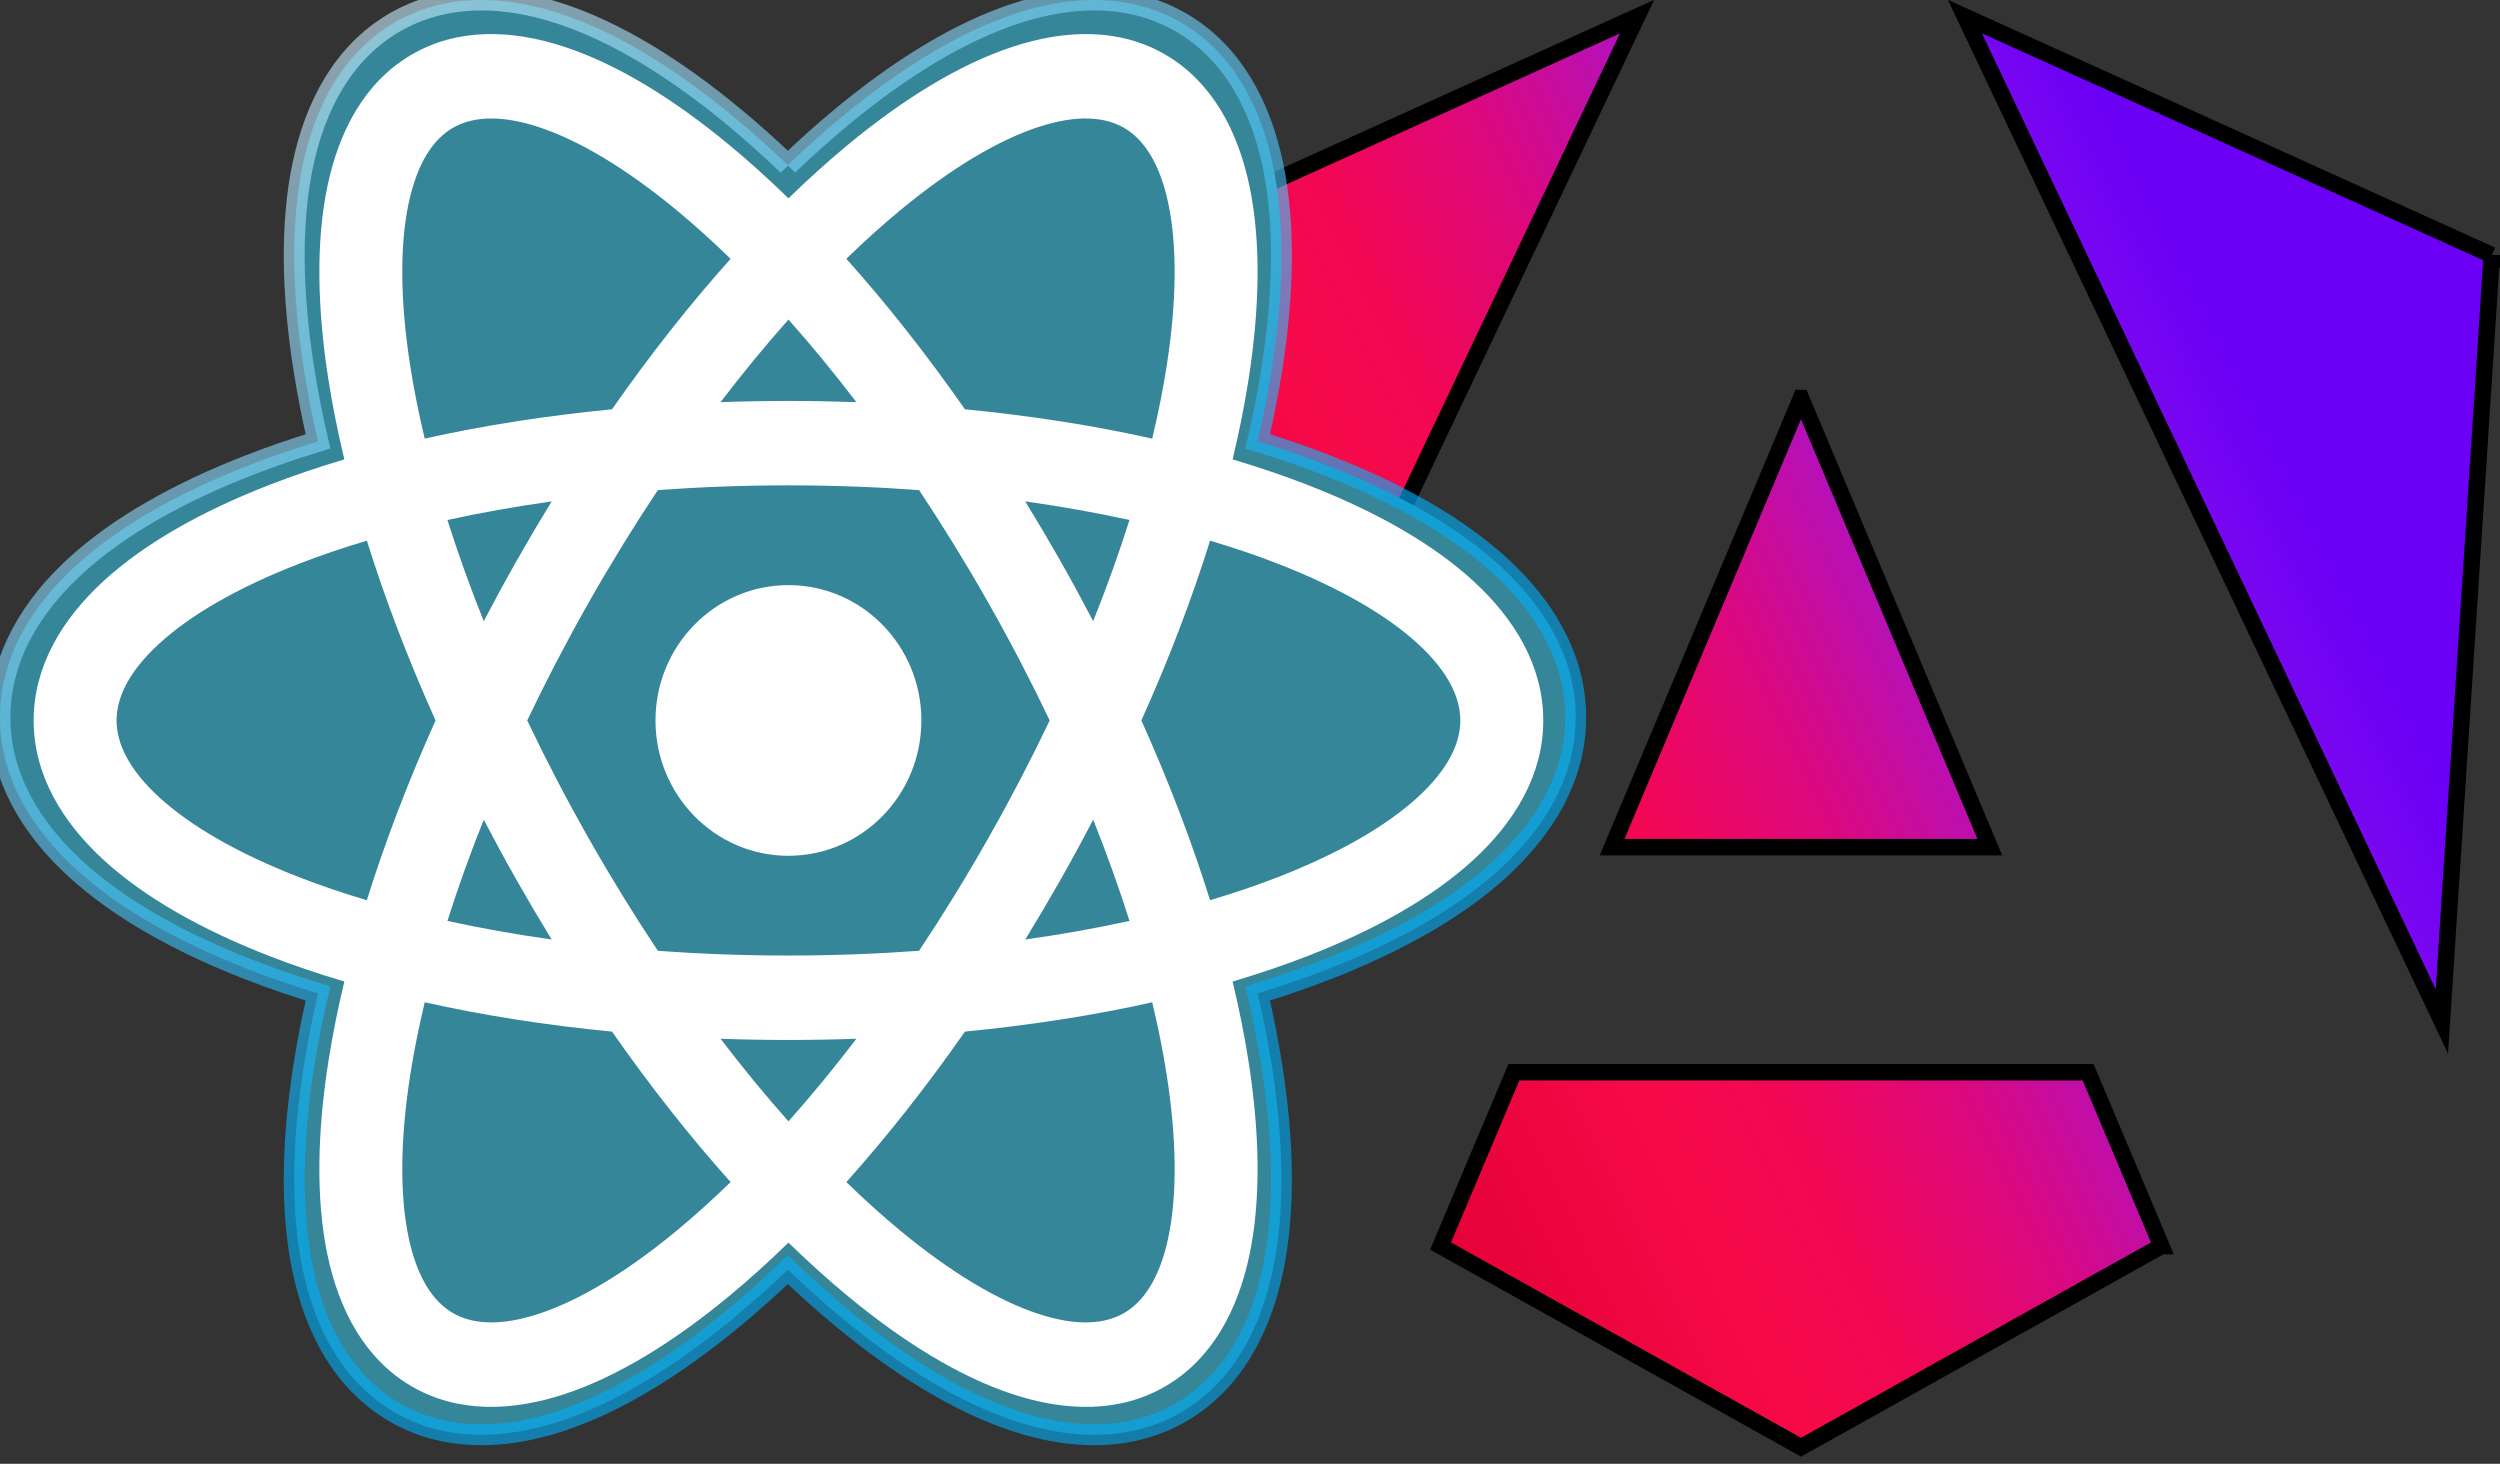 <svg width="152" height="89" xmlns="http://www.w3.org/2000/svg" fill="none">
 <rect width="100%" height="100%" fill="#333333" stroke="none"/>
 <defs>
  <linearGradient id="svg_6" y2="55.184%" x2="96.132%" y1="90.929%" x1="25.071%">
   <stop offset="0%" stop-color="#E40035"/>
   <stop offset="24%" stop-color="#F60A48"/>
   <stop offset="35.2%" stop-color="#F20755"/>
   <stop offset="49.4%" stop-color="#DC087D"/>
   <stop offset="74.5%" stop-color="#9717E7"/>
   <stop offset="100%" stop-color="#6C00F5"/>
  </linearGradient>
  <linearGradient gradientUnits="userSpaceOnUse" y2="112.781" x2="87.729" y1="-10.284" x1="11.659" id="svg_1">
   <stop stop-opacity="0.59" stop-color="white"/>
   <stop stop-opacity="0.63" stop-color="#00ADF7" offset="0.508"/>
   <stop stop-opacity="0.58" stop-color="#00ADF7" offset="1"/>
  </linearGradient>
 </defs>
 <g>
  <title>Layer 1</title>

  <g id="svg_13">
   <g stroke="null" id="svg_2">
    <title stroke="null">Angular</title>
    <g stroke="null" id="svg_7">
     <title stroke="null">Layer 1</title>
     <path stroke="null" id="svg_5" fill="url(#svg_6)" d="m151.5,15.511l-3.033,46.594l-29.001,-61.095l32.034,14.502l0,0l0,-0zm-20.087,60.248l-21.913,12.231l-21.913,-12.231l4.457,-10.566l34.913,0l4.457,10.566zm-21.913,-51.559l11.482,27.308l-22.965,0l11.483,-27.308zm-38.998,37.905l-3.002,-46.594l32.034,-14.502l-29.032,61.095l0,0l0,0z"/>
    </g>
   </g>
   <g id="svg_11">
    <path stroke-width="1.269" stroke="url(#svg_1)" fill="#358699" d="m47.901,10.04c-1.107,-1.06 -2.211,-2.045 -3.306,-2.952c-3.536,-2.926 -7.115,-5.135 -10.526,-6.258c-3.41,-1.123 -7.013,-1.262 -10.123,0.566c-3.107,1.827 -4.787,5.066 -5.535,8.628c-0.749,3.564 -0.66,7.821 0.061,12.401c0.224,1.425 0.512,2.898 0.862,4.41c-1.459,0.447 -2.854,0.929 -4.177,1.443c-4.258,1.655 -7.926,3.706 -10.586,6.151c-2.66,2.444 -4.572,5.544 -4.572,9.189c0,3.645 1.913,6.745 4.572,9.189c2.66,2.445 6.328,4.496 10.586,6.151c1.323,0.514 2.717,0.996 4.176,1.443c-0.35,1.513 -0.638,2.985 -0.862,4.41c-0.721,4.58 -0.81,8.836 -0.061,12.401c0.748,3.562 2.427,6.801 5.535,8.628c3.11,1.828 6.712,1.689 10.123,0.566c3.411,-1.123 6.99,-3.332 10.526,-6.258c1.095,-0.906 2.199,-1.892 3.306,-2.952c1.107,1.06 2.211,2.045 3.306,2.952c3.536,2.926 7.115,5.135 10.526,6.258c3.41,1.123 7.013,1.262 10.123,-0.566c3.107,-1.827 4.787,-5.066 5.535,-8.628c0.749,-3.564 0.66,-7.821 -0.061,-12.401c-0.224,-1.425 -0.512,-2.898 -0.862,-4.411c1.459,-0.447 2.853,-0.929 4.176,-1.443c4.258,-1.655 7.926,-3.707 10.586,-6.151c2.659,-2.444 4.572,-5.544 4.572,-9.189c0,-3.645 -1.913,-6.745 -4.572,-9.189c-2.66,-2.445 -6.328,-4.496 -10.586,-6.151c-1.322,-0.514 -2.717,-0.996 -4.176,-1.443c0.35,-1.513 0.638,-2.985 0.862,-4.41c0.721,-4.58 0.81,-8.836 0.061,-12.401c-0.748,-3.562 -2.427,-6.801 -5.535,-8.628c-3.11,-1.828 -6.712,-1.689 -10.123,-0.566c-3.411,1.123 -6.99,3.332 -10.526,6.258c-1.095,0.906 -2.199,1.892 -3.306,2.952z"/>
    <path fill="#FEFEFE" d="m27.514,7.787c1.147,-0.674 2.836,-0.852 5.25,-0.057c2.413,0.795 5.272,2.484 8.392,5.065c1.073,0.887 2.163,1.87 3.264,2.941c-2.441,2.724 -4.866,5.793 -7.21,9.149c-4.026,0.389 -7.85,0.992 -11.387,1.782c-0.361,-1.506 -0.651,-2.959 -0.87,-4.349c-0.636,-4.042 -0.643,-7.407 -0.113,-9.932c0.531,-2.526 1.526,-3.926 2.673,-4.6zm16.822,1.024c1.191,0.986 2.395,2.071 3.603,3.248c1.208,-1.177 2.411,-2.262 3.603,-3.248c3.4,-2.813 6.807,-4.908 10.02,-5.966c3.213,-1.058 6.51,-1.158 9.323,0.495c2.813,1.654 4.377,4.611 5.083,7.973c0.706,3.362 0.628,7.414 -0.065,11.818c-0.243,1.544 -0.564,3.147 -0.961,4.801c1.605,0.476 3.13,0.995 4.564,1.553c4.093,1.591 7.578,3.548 10.085,5.852c2.506,2.304 4.24,5.161 4.24,8.468c0,3.307 -1.734,6.164 -4.24,8.468c-2.507,2.304 -5.992,4.261 -10.085,5.852c-1.434,0.557 -2.959,1.076 -4.564,1.552c0.397,1.653 0.718,3.257 0.961,4.801c0.693,4.404 0.771,8.456 0.065,11.818c-0.706,3.362 -2.27,6.319 -5.083,7.973c-2.813,1.654 -6.111,1.554 -9.323,0.495c-3.213,-1.058 -6.62,-3.153 -10.02,-5.966c-1.192,-0.986 -2.395,-2.071 -3.603,-3.248c-1.208,1.177 -2.412,2.262 -3.603,3.248c-3.4,2.813 -6.807,4.908 -10.02,5.966c-3.213,1.058 -6.51,1.158 -9.323,-0.495c-2.813,-1.654 -4.377,-4.611 -5.083,-7.973c-0.706,-3.362 -0.628,-7.414 0.065,-11.818c0.243,-1.543 0.564,-3.147 0.961,-4.801c-1.605,-0.476 -3.13,-0.995 -4.565,-1.553c-4.093,-1.591 -7.578,-3.548 -10.085,-5.852c-2.506,-2.304 -4.24,-5.161 -4.24,-8.468c0,-3.307 1.734,-6.164 4.24,-8.468c2.507,-2.304 5.992,-4.261 10.085,-5.852c1.435,-0.558 2.959,-1.076 4.565,-1.553c-0.397,-1.653 -0.718,-3.257 -0.961,-4.801c-0.693,-4.404 -0.771,-8.456 -0.065,-11.818c0.706,-3.362 2.27,-6.319 5.083,-7.972c2.813,-1.654 6.111,-1.554 9.323,-0.495c3.213,1.058 6.62,3.153 10.02,5.966zm-0.527,15.64c1.369,-1.793 2.751,-3.471 4.13,-5.023c1.379,1.552 2.761,3.23 4.13,5.023c-1.361,-0.049 -2.739,-0.074 -4.13,-0.074c-1.391,0 -2.768,0.025 -4.13,0.074zm-16.605,7.165c2.01,-0.44 4.128,-0.82 6.338,-1.13c-0.722,1.176 -1.432,2.378 -2.128,3.605c-0.696,1.226 -1.363,2.454 -2.002,3.678c-0.841,-2.103 -1.577,-4.161 -2.208,-6.153zm8.577,5.042c-1.36,2.398 -2.603,4.789 -3.725,7.146c1.123,2.357 2.365,4.748 3.725,7.146c1.36,2.398 2.772,4.689 4.216,6.858c2.566,0.189 5.221,0.288 7.941,0.288c2.72,0 5.375,-0.1 7.942,-0.289c1.444,-2.168 2.856,-4.459 4.216,-6.858c1.36,-2.399 2.603,-4.789 3.725,-7.146c-1.122,-2.357 -2.365,-4.748 -3.725,-7.146c-1.36,-2.398 -2.772,-4.689 -4.216,-6.858c-2.567,-0.189 -5.221,-0.289 -7.942,-0.289c-2.72,0 -5.375,0.1 -7.941,0.288c-1.444,2.168 -2.856,4.459 -4.216,6.858zm-13.476,-3.785c1.097,3.514 2.495,7.187 4.177,10.931c-1.682,3.744 -3.081,7.418 -4.177,10.931c-1.462,-0.435 -2.843,-0.906 -4.135,-1.408c-3.756,-1.46 -6.622,-3.136 -8.505,-4.866c-1.883,-1.731 -2.576,-3.309 -2.576,-4.657c0,-1.348 0.693,-2.926 2.576,-4.657c1.883,-1.73 4.749,-3.406 8.505,-4.866c1.291,-0.502 2.673,-0.973 4.135,-1.408zm7.107,16.966c-0.841,2.104 -1.577,4.161 -2.208,6.153c2.01,0.44 4.128,0.82 6.338,1.13c-0.722,-1.176 -1.432,-2.378 -2.128,-3.604c-0.696,-1.227 -1.363,-2.454 -2.002,-3.678zm-4.458,15.45c0.219,-1.389 0.509,-2.843 0.87,-4.349c3.537,0.79 7.361,1.394 11.387,1.782c2.344,3.355 4.769,6.425 7.21,9.148c-1.101,1.071 -2.192,2.054 -3.265,2.942c-3.12,2.582 -5.979,4.271 -8.392,5.065c-2.414,0.795 -4.103,0.617 -5.25,-0.057c-1.147,-0.674 -2.143,-2.075 -2.673,-4.6c-0.53,-2.525 -0.523,-5.89 0.113,-9.932zm29.769,9.523c-1.073,-0.888 -2.163,-1.87 -3.265,-2.942c2.441,-2.724 4.866,-5.793 7.21,-9.149c4.026,-0.389 7.85,-0.992 11.387,-1.782c0.361,1.506 0.651,2.96 0.87,4.349c0.636,4.042 0.643,7.406 0.113,9.932c-0.531,2.526 -1.526,3.926 -2.673,4.6c-1.147,0.674 -2.836,0.852 -5.25,0.057c-2.413,-0.795 -5.272,-2.484 -8.392,-5.065zm-6.784,-6.633c1.379,-1.552 2.761,-3.23 4.13,-5.023c-1.361,0.049 -2.739,0.074 -4.13,0.074c-1.391,0 -2.768,-0.025 -4.13,-0.074c1.369,1.793 2.751,3.471 4.13,5.023zm20.735,-12.188c-2.01,0.44 -4.128,0.82 -6.338,1.13c0.722,-1.176 1.432,-2.378 2.128,-3.604c0.696,-1.227 1.363,-2.454 2.002,-3.679c0.841,2.103 1.577,4.161 2.208,6.153zm4.899,-1.257c-1.097,-3.514 -2.495,-7.187 -4.177,-10.931c1.682,-3.744 3.081,-7.417 4.177,-10.931c1.462,0.435 2.843,0.906 4.134,1.407c3.756,1.46 6.622,3.136 8.505,4.866c1.883,1.73 2.576,3.309 2.576,4.657c0,1.348 -0.694,2.926 -2.576,4.657c-1.883,1.73 -4.749,3.406 -8.505,4.866c-1.291,0.502 -2.672,0.972 -4.134,1.407zm-14.906,-29.849c4.026,0.389 7.85,0.992 11.387,1.782c0.361,-1.506 0.651,-2.96 0.87,-4.349c0.636,-4.042 0.643,-7.407 0.113,-9.932c-0.531,-2.526 -1.526,-3.926 -2.673,-4.6c-1.147,-0.674 -2.836,-0.852 -5.25,-0.057c-2.413,0.795 -5.272,2.484 -8.392,5.065c-1.073,0.887 -2.163,1.87 -3.264,2.941c2.441,2.724 4.866,5.793 7.21,9.149zm7.798,12.883c0.841,-2.103 1.577,-4.161 2.208,-6.153c-2.009,-0.44 -4.128,-0.82 -6.337,-1.13c0.722,1.176 1.432,2.378 2.128,3.604c0.696,1.226 1.363,2.454 2.002,3.678zm-10.445,6.035c0,4.545 -3.619,8.229 -8.083,8.229c-4.464,0 -8.083,-3.684 -8.083,-8.229c0,-4.545 3.619,-8.229 8.083,-8.229c4.464,0 8.083,3.684 8.083,8.229z" clip-rule="evenodd" fill-rule="evenodd"/>
   </g>
  </g>
 </g>
</svg>